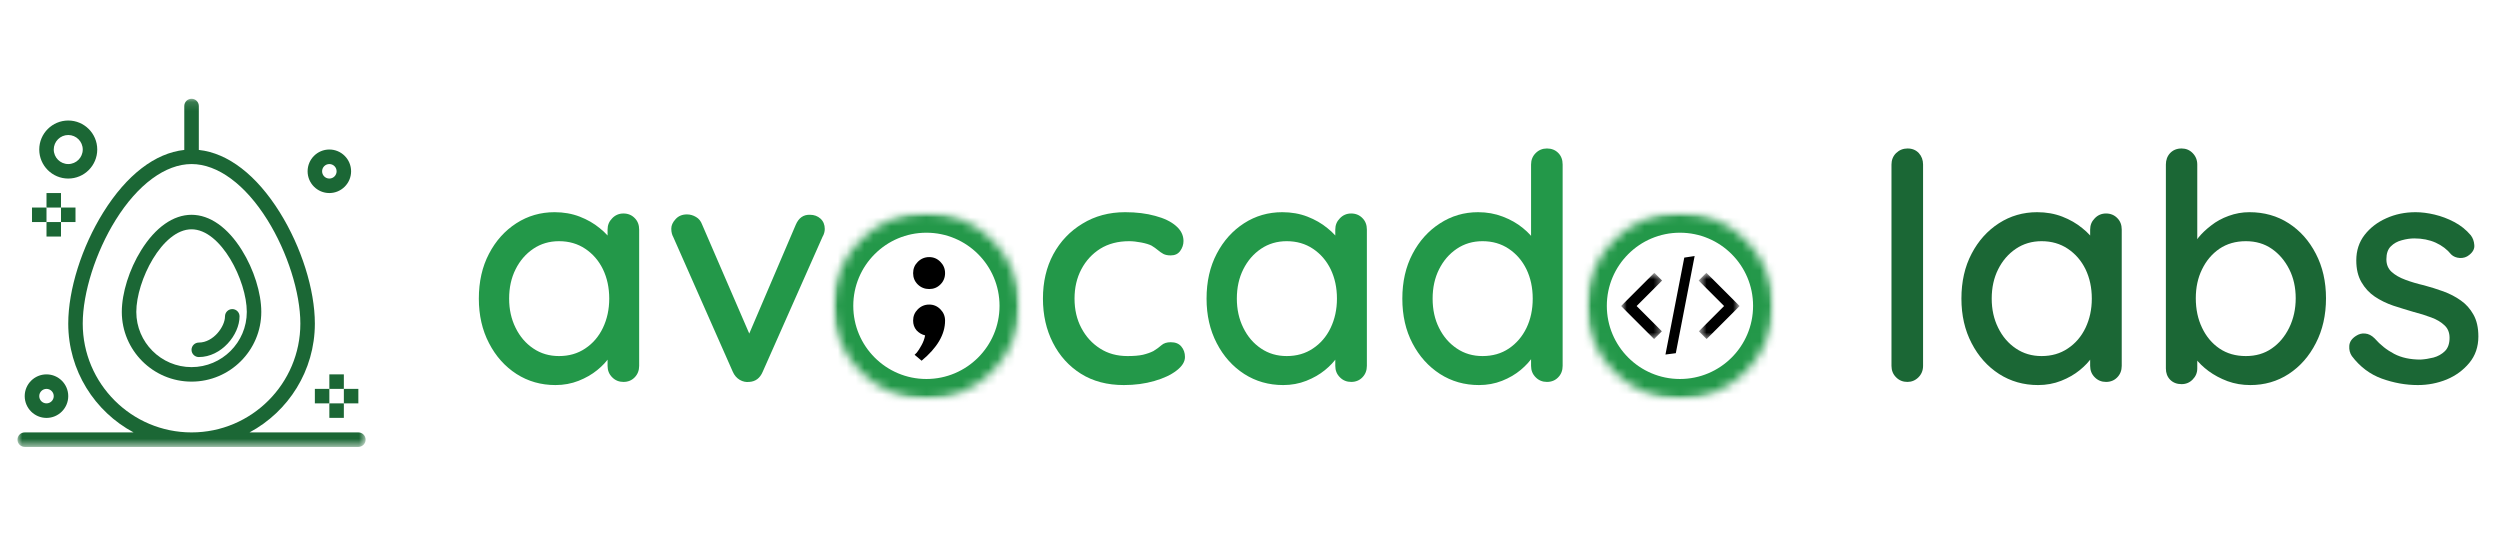 <svg xmlns="http://www.w3.org/2000/svg" width="282" height="63" viewBox="0 0 282 63" fill="none"><path d="M70.326 24.081C70.836 24.081 71.263 24.258 71.597 24.602C71.93 24.935 72.097 25.367 72.097 25.893V41.269C72.097 41.784 71.93 42.216 71.597 42.56C71.263 42.909 70.836 43.081 70.326 43.081C69.826 43.081 69.399 42.909 69.055 42.56C68.706 42.216 68.534 41.784 68.534 41.269V38.706L69.284 38.81C69.284 39.242 69.107 39.722 68.763 40.248C68.43 40.763 67.961 41.263 67.367 41.748C66.768 42.237 66.065 42.638 65.263 42.956C64.456 43.274 63.586 43.435 62.659 43.435C61.034 43.435 59.565 43.019 58.263 42.185C56.956 41.341 55.919 40.18 55.159 38.706C54.393 37.237 54.013 35.56 54.013 33.685C54.013 31.768 54.393 30.081 55.159 28.623C55.919 27.164 56.951 26.018 58.242 25.185C59.534 24.352 60.971 23.935 62.555 23.935C63.581 23.935 64.524 24.102 65.388 24.435C66.248 24.768 66.998 25.201 67.638 25.727C68.289 26.242 68.784 26.789 69.117 27.373C69.461 27.956 69.638 28.508 69.638 29.018L68.534 29.123V25.893C68.534 25.393 68.706 24.972 69.055 24.623C69.399 24.263 69.826 24.081 70.326 24.081ZM63.055 40.164C64.18 40.164 65.164 39.883 66.013 39.31C66.873 38.742 67.539 37.966 68.013 36.977C68.482 35.992 68.722 34.894 68.722 33.685C68.722 32.451 68.482 31.347 68.013 30.373C67.539 29.404 66.873 28.633 66.013 28.06C65.164 27.492 64.18 27.206 63.055 27.206C61.971 27.206 61.003 27.492 60.159 28.06C59.31 28.633 58.643 29.404 58.159 30.373C57.669 31.347 57.43 32.451 57.43 33.685C57.43 34.894 57.669 35.992 58.159 36.977C58.643 37.966 59.31 38.742 60.159 39.31C61.003 39.883 61.971 40.164 63.055 40.164Z" fill="#239849"></path><path d="M77.492 24.185C77.851 24.185 78.19 24.284 78.513 24.477C78.831 24.659 79.06 24.945 79.2 25.331L84.784 38.248L84.117 38.56L89.763 25.352C90.096 24.576 90.627 24.201 91.367 24.227C91.836 24.227 92.232 24.373 92.555 24.664C92.872 24.956 93.034 25.347 93.034 25.831C93.034 25.972 93.013 26.117 92.971 26.268C92.93 26.425 92.867 26.57 92.784 26.706L86.034 41.935C85.726 42.659 85.221 43.039 84.513 43.081C84.148 43.123 83.794 43.05 83.45 42.852C83.101 42.644 82.836 42.341 82.659 41.935L75.93 26.706C75.872 26.612 75.825 26.487 75.784 26.331C75.742 26.18 75.721 25.998 75.721 25.789C75.721 25.43 75.877 25.076 76.2 24.727C76.518 24.367 76.95 24.185 77.492 24.185Z" fill="#239849"></path><path d="M126.915 23.935C128.191 23.935 129.321 24.076 130.311 24.352C131.311 24.617 132.087 24.992 132.644 25.477C133.212 25.966 133.498 26.534 133.498 27.185C133.498 27.591 133.373 27.966 133.123 28.31C132.884 28.643 132.529 28.81 132.061 28.81C131.727 28.81 131.446 28.758 131.227 28.643C131.003 28.518 130.795 28.373 130.602 28.206C130.404 28.039 130.17 27.873 129.894 27.706C129.628 27.57 129.238 27.451 128.727 27.352C128.227 27.258 127.774 27.206 127.373 27.206C126.108 27.206 125.019 27.492 124.102 28.06C123.196 28.633 122.488 29.404 121.977 30.373C121.462 31.347 121.207 32.451 121.207 33.685C121.207 34.925 121.462 36.029 121.977 36.998C122.488 37.972 123.191 38.742 124.082 39.31C124.967 39.883 126.003 40.164 127.186 40.164C127.894 40.164 128.467 40.117 128.915 40.019C129.373 39.909 129.769 39.769 130.102 39.602C130.462 39.383 130.769 39.159 131.019 38.935C131.269 38.716 131.613 38.602 132.061 38.602C132.587 38.602 132.983 38.763 133.248 39.081C133.524 39.404 133.665 39.8 133.665 40.269C133.665 40.8 133.352 41.305 132.727 41.789C132.102 42.279 131.259 42.675 130.207 42.977C129.165 43.279 128.019 43.435 126.769 43.435C124.904 43.435 123.295 43.013 121.936 42.164C120.571 41.305 119.519 40.138 118.769 38.664C118.019 37.196 117.644 35.534 117.644 33.685C117.644 31.81 118.029 30.143 118.811 28.685C119.602 27.227 120.696 26.076 122.102 25.227C123.503 24.367 125.108 23.935 126.915 23.935Z" fill="#239849"></path><path d="M152.412 24.081C152.923 24.081 153.35 24.258 153.683 24.602C154.016 24.935 154.183 25.367 154.183 25.893V41.269C154.183 41.784 154.016 42.216 153.683 42.56C153.35 42.909 152.923 43.081 152.412 43.081C151.912 43.081 151.485 42.909 151.141 42.56C150.792 42.216 150.62 41.784 150.62 41.269V38.706L151.37 38.81C151.37 39.242 151.193 39.722 150.85 40.248C150.516 40.763 150.048 41.263 149.454 41.748C148.855 42.237 148.152 42.638 147.35 42.956C146.542 43.274 145.673 43.435 144.745 43.435C143.12 43.435 141.652 43.019 140.35 42.185C139.042 41.341 138.006 40.18 137.245 38.706C136.48 37.237 136.1 35.56 136.1 33.685C136.1 31.768 136.48 30.081 137.245 28.623C138.006 27.164 139.037 26.018 140.329 25.185C141.62 24.352 143.058 23.935 144.641 23.935C145.667 23.935 146.61 24.102 147.475 24.435C148.334 24.768 149.084 25.201 149.725 25.727C150.376 26.242 150.87 26.789 151.204 27.373C151.548 27.956 151.725 28.508 151.725 29.018L150.62 29.123V25.893C150.62 25.393 150.792 24.972 151.141 24.623C151.485 24.263 151.912 24.081 152.412 24.081ZM145.141 40.164C146.266 40.164 147.251 39.883 148.1 39.31C148.959 38.742 149.626 37.966 150.1 36.977C150.568 35.992 150.808 34.894 150.808 33.685C150.808 32.451 150.568 31.347 150.1 30.373C149.626 29.404 148.959 28.633 148.1 28.06C147.251 27.492 146.266 27.206 145.141 27.206C144.058 27.206 143.089 27.492 142.245 28.06C141.396 28.633 140.73 29.404 140.245 30.373C139.756 31.347 139.516 32.451 139.516 33.685C139.516 34.894 139.756 35.992 140.245 36.977C140.73 37.966 141.396 38.742 142.245 39.31C143.089 39.883 144.058 40.164 145.141 40.164Z" fill="#239849"></path><path d="M174.496 16.748C175.006 16.748 175.433 16.914 175.766 17.248C176.1 17.581 176.266 18.018 176.266 18.56V41.269C176.266 41.784 176.1 42.216 175.766 42.56C175.433 42.909 175.006 43.081 174.496 43.081C173.996 43.081 173.569 42.909 173.225 42.56C172.876 42.216 172.704 41.784 172.704 41.269V38.706L173.454 38.748C173.454 39.164 173.277 39.644 172.933 40.185C172.6 40.716 172.131 41.227 171.537 41.727C170.938 42.227 170.235 42.638 169.433 42.956C168.626 43.274 167.756 43.435 166.829 43.435C165.204 43.435 163.735 43.019 162.433 42.185C161.126 41.341 160.089 40.185 159.329 38.727C158.563 37.269 158.183 35.591 158.183 33.685C158.183 31.784 158.563 30.102 159.329 28.643C160.089 27.185 161.121 26.039 162.412 25.206C163.704 24.362 165.141 23.935 166.725 23.935C167.725 23.935 168.652 24.102 169.516 24.435C170.391 24.768 171.147 25.201 171.787 25.727C172.423 26.242 172.917 26.789 173.266 27.373C173.626 27.956 173.808 28.508 173.808 29.018L172.704 29.123V18.56C172.704 18.05 172.876 17.617 173.225 17.268C173.569 16.925 173.996 16.748 174.496 16.748ZM167.225 40.164C168.36 40.164 169.355 39.883 170.204 39.31C171.048 38.742 171.709 37.972 172.183 36.998C172.652 36.029 172.891 34.925 172.891 33.685C172.891 32.451 172.652 31.347 172.183 30.373C171.709 29.404 171.042 28.633 170.183 28.06C169.334 27.492 168.35 27.206 167.225 27.206C166.141 27.206 165.173 27.492 164.329 28.06C163.48 28.633 162.813 29.404 162.329 30.373C161.839 31.347 161.6 32.451 161.6 33.685C161.6 34.925 161.839 36.029 162.329 36.998C162.813 37.972 163.48 38.742 164.329 39.31C165.173 39.883 166.141 40.164 167.225 40.164Z" fill="#239849"></path><path d="M216.922 41.269C216.922 41.784 216.745 42.216 216.401 42.56C216.052 42.909 215.635 43.081 215.151 43.081C214.651 43.081 214.224 42.909 213.88 42.56C213.531 42.216 213.359 41.784 213.359 41.269V18.56C213.359 18.05 213.531 17.617 213.88 17.268C214.24 16.925 214.672 16.748 215.172 16.748C215.698 16.748 216.12 16.925 216.443 17.268C216.76 17.617 216.922 18.05 216.922 18.56V41.269Z" fill="#1B6735"></path><path d="M237.561 24.081C238.071 24.081 238.498 24.258 238.831 24.602C239.165 24.935 239.331 25.367 239.331 25.893V41.269C239.331 41.784 239.165 42.216 238.831 42.56C238.498 42.909 238.071 43.081 237.561 43.081C237.061 43.081 236.633 42.909 236.29 42.56C235.941 42.216 235.769 41.784 235.769 41.269V38.706L236.519 38.81C236.519 39.242 236.342 39.722 235.998 40.248C235.665 40.763 235.196 41.263 234.602 41.748C234.003 42.237 233.3 42.638 232.498 42.956C231.691 43.274 230.821 43.435 229.894 43.435C228.269 43.435 226.8 43.019 225.498 42.185C224.191 41.341 223.154 40.18 222.394 38.706C221.628 37.237 221.248 35.56 221.248 33.685C221.248 31.768 221.628 30.081 222.394 28.623C223.154 27.164 224.186 26.018 225.477 25.185C226.769 24.352 228.206 23.935 229.79 23.935C230.816 23.935 231.758 24.102 232.623 24.435C233.482 24.768 234.232 25.201 234.873 25.727C235.524 26.242 236.019 26.789 236.352 27.373C236.696 27.956 236.873 28.508 236.873 29.018L235.769 29.123V25.893C235.769 25.393 235.941 24.972 236.29 24.623C236.633 24.263 237.061 24.081 237.561 24.081ZM230.29 40.164C231.415 40.164 232.399 39.883 233.248 39.31C234.107 38.742 234.774 37.966 235.248 36.977C235.717 35.992 235.956 34.894 235.956 33.685C235.956 32.451 235.717 31.347 235.248 30.373C234.774 29.404 234.107 28.633 233.248 28.06C232.399 27.492 231.415 27.206 230.29 27.206C229.206 27.206 228.238 27.492 227.394 28.06C226.545 28.633 225.878 29.404 225.394 30.373C224.904 31.347 224.665 32.451 224.665 33.685C224.665 34.894 224.904 35.992 225.394 36.977C225.878 37.966 226.545 38.742 227.394 39.31C228.238 39.883 229.206 40.164 230.29 40.164Z" fill="#1B6735"></path><path d="M253.727 23.935C255.394 23.935 256.873 24.352 258.165 25.185C259.456 26.018 260.477 27.164 261.227 28.623C261.988 30.081 262.373 31.758 262.373 33.644C262.373 35.55 261.988 37.237 261.227 38.706C260.477 40.18 259.456 41.341 258.165 42.185C256.883 43.019 255.441 43.435 253.831 43.435C252.925 43.435 252.071 43.289 251.269 42.998C250.462 42.696 249.748 42.31 249.123 41.852C248.508 41.394 248.008 40.909 247.623 40.394C247.232 39.867 246.988 39.373 246.894 38.914L247.852 38.456V41.56C247.852 42.05 247.675 42.466 247.331 42.81C246.998 43.154 246.581 43.331 246.081 43.331C245.55 43.331 245.123 43.164 244.79 42.831C244.467 42.498 244.311 42.076 244.311 41.56V18.56C244.311 18.05 244.467 17.617 244.79 17.268C245.123 16.925 245.55 16.748 246.081 16.748C246.581 16.748 246.998 16.925 247.331 17.268C247.675 17.617 247.852 18.05 247.852 18.56V28.56L247.29 28.248C247.357 27.789 247.581 27.32 247.956 26.831C248.342 26.347 248.831 25.883 249.415 25.435C249.998 24.977 250.654 24.617 251.394 24.352C252.144 24.076 252.92 23.935 253.727 23.935ZM253.331 27.206C252.191 27.206 251.196 27.492 250.352 28.06C249.519 28.633 248.863 29.404 248.394 30.373C247.92 31.331 247.686 32.425 247.686 33.644C247.686 34.883 247.92 35.992 248.394 36.977C248.863 37.966 249.519 38.742 250.352 39.31C251.196 39.883 252.191 40.164 253.331 40.164C254.456 40.164 255.425 39.883 256.248 39.31C257.081 38.742 257.738 37.956 258.227 36.956C258.712 35.956 258.956 34.852 258.956 33.644C258.956 32.425 258.712 31.331 258.227 30.373C257.738 29.404 257.081 28.633 256.248 28.06C255.425 27.492 254.456 27.206 253.331 27.206Z" fill="#1B6735"></path><path d="M265.289 40.164C265.066 39.831 264.967 39.451 264.998 39.019C265.024 38.576 265.274 38.201 265.748 37.894C266.081 37.675 266.425 37.581 266.789 37.623C267.164 37.654 267.519 37.831 267.852 38.164C268.503 38.904 269.237 39.487 270.06 39.914C270.878 40.347 271.873 40.56 273.039 40.56C273.508 40.534 273.998 40.456 274.498 40.331C274.998 40.196 275.42 39.956 275.769 39.623C276.128 39.279 276.31 38.769 276.31 38.102C276.31 37.508 276.112 37.034 275.727 36.685C275.352 36.326 274.857 36.034 274.248 35.81C273.633 35.576 272.967 35.367 272.248 35.185C271.498 34.966 270.732 34.727 269.956 34.477C269.191 34.216 268.498 33.873 267.873 33.456C267.258 33.039 266.758 32.498 266.373 31.831C265.982 31.164 265.789 30.347 265.789 29.373C265.789 28.263 266.102 27.305 266.727 26.498C267.352 25.695 268.164 25.07 269.164 24.623C270.175 24.164 271.279 23.935 272.477 23.935C273.154 23.935 273.873 24.029 274.623 24.206C275.383 24.388 276.123 24.664 276.831 25.039C277.55 25.414 278.175 25.914 278.706 26.539C278.941 26.847 279.071 27.216 279.102 27.643C279.144 28.06 278.946 28.435 278.519 28.768C278.227 29.008 277.878 29.117 277.477 29.102C277.071 29.076 276.748 28.945 276.498 28.706C276.039 28.138 275.456 27.695 274.748 27.373C274.039 27.055 273.232 26.893 272.331 26.893C271.873 26.893 271.399 26.966 270.914 27.102C270.425 27.227 270.019 27.456 269.685 27.789C269.352 28.112 269.185 28.597 269.185 29.248C269.185 29.831 269.378 30.305 269.769 30.664C270.17 31.029 270.691 31.326 271.331 31.56C271.967 31.8 272.67 32.008 273.435 32.185C274.17 32.383 274.899 32.612 275.623 32.873C276.342 33.138 276.998 33.477 277.581 33.894C278.164 34.3 278.633 34.826 278.998 35.477C279.373 36.133 279.56 36.956 279.56 37.956C279.56 39.123 279.217 40.117 278.539 40.935C277.857 41.758 277.003 42.383 275.977 42.81C274.946 43.227 273.862 43.435 272.727 43.435C271.362 43.435 270.008 43.19 268.664 42.706C267.331 42.222 266.206 41.373 265.289 40.164Z" fill="#1B6735"></path><path d="M21.604 24.229C19.547 24.229 17.531 25.646 15.927 28.224C14.578 30.385 13.74 33.052 13.74 35.182C13.74 39.521 17.271 43.047 21.604 43.047C25.943 43.047 29.474 39.521 29.474 35.182C29.474 33.052 28.636 30.385 27.287 28.224C25.683 25.646 23.662 24.229 21.604 24.229ZM21.604 41.411C18.172 41.411 15.375 38.615 15.375 35.182C15.375 31.672 18.287 25.865 21.604 25.865C24.927 25.865 27.839 31.672 27.839 35.182C27.839 38.615 25.042 41.411 21.604 41.411Z" fill="#1B6735"></path><path d="M22.427 38.641C21.974 38.641 21.604 39.01 21.604 39.458C21.604 39.911 21.974 40.276 22.427 40.276C24.969 40.276 27.021 37.766 27.021 35.682C27.021 35.234 26.651 34.865 26.203 34.865C25.75 34.865 25.38 35.234 25.38 35.682C25.38 36.854 24.057 38.641 22.427 38.641Z" fill="#1B6735"></path><mask id="mask0_260_1442" style="mask-type:luminance" maskUnits="userSpaceOnUse" x="1" y="11" width="41" height="40"><path d="M1.969 11.135H41.234V50.406H1.969V11.135Z" fill="white"></path></mask><g mask="url(#mask0_260_1442)"><path d="M40.422 48.776H28.146C32.526 46.432 35.516 41.807 35.516 36.5C35.516 32.677 34 27.865 31.557 23.948C28.927 19.729 25.713 17.266 22.427 16.912V11.958C22.427 11.505 22.057 11.141 21.609 11.141C21.156 11.141 20.787 11.505 20.787 11.958V16.912C17.5 17.266 14.287 19.729 11.656 23.948C9.214 27.865 7.698 32.677 7.698 36.5C7.698 41.807 10.688 46.432 15.068 48.776H2.786C2.339 48.776 1.969 49.141 1.969 49.594C1.969 50.047 2.339 50.411 2.786 50.411H40.422C40.875 50.411 41.245 50.047 41.245 49.594C41.245 49.141 40.875 48.776 40.422 48.776ZM9.333 36.5C9.333 33.021 10.792 28.432 13.047 24.812C15.547 20.802 18.667 18.505 21.609 18.505C24.547 18.505 27.667 20.802 30.167 24.812C32.422 28.432 33.88 33.021 33.88 36.5C33.88 43.271 28.375 48.776 21.609 48.776C14.838 48.776 9.333 43.271 9.333 36.5Z" fill="#1B6735"></path></g><path d="M37.151 21.776C38.505 21.776 39.604 20.672 39.604 19.323C39.604 17.969 38.505 16.865 37.151 16.865C35.797 16.865 34.698 17.969 34.698 19.323C34.698 20.672 35.797 21.776 37.151 21.776ZM37.151 18.505C37.604 18.505 37.969 18.87 37.969 19.323C37.969 19.771 37.604 20.141 37.151 20.141C36.698 20.141 36.333 19.771 36.333 19.323C36.333 18.87 36.698 18.505 37.151 18.505Z" fill="#1B6735"></path><path d="M5.245 47.141C6.599 47.141 7.698 46.036 7.698 44.682C7.698 43.328 6.599 42.229 5.245 42.229C3.891 42.229 2.787 43.328 2.787 44.682C2.787 46.036 3.891 47.141 5.245 47.141ZM5.245 43.865C5.693 43.865 6.063 44.234 6.063 44.682C6.063 45.135 5.693 45.5 5.245 45.5C4.792 45.5 4.427 45.135 4.427 44.682C4.427 44.234 4.792 43.865 5.245 43.865Z" fill="#1B6735"></path><path d="M7.698 20.141C9.505 20.141 10.969 18.672 10.969 16.865C10.969 15.062 9.505 13.594 7.698 13.594C5.896 13.594 4.427 15.062 4.427 16.865C4.427 18.672 5.896 20.141 7.698 20.141ZM7.698 15.229C8.599 15.229 9.334 15.963 9.334 16.865C9.334 17.771 8.599 18.505 7.698 18.505C6.797 18.505 6.063 17.771 6.063 16.865C6.063 15.963 6.797 15.229 7.698 15.229Z" fill="#1B6735"></path><path d="M5.245 25.047H6.88V26.682H5.245V25.047Z" fill="#1B6735"></path><path d="M5.245 21.776H6.88V23.412H5.245V21.776Z" fill="#1B6735"></path><path d="M3.609 23.411H5.245V25.047H3.609V23.411Z" fill="#1B6735"></path><mask id="mask1_260_1442" style="mask-type:luminance" maskUnits="userSpaceOnUse" x="179" y="24" width="21" height="21"><path d="M181.25 26.25H197.747V42.75H181.25V26.25Z" fill="white" stroke="white" stroke-width="4.5"></path></mask><g mask="url(#mask1_260_1442)"><mask id="mask2_260_1442" style="mask-type:luminance" maskUnits="userSpaceOnUse" x="179" y="24" width="21" height="21"><path d="M181.25 34.5C181.25 29.942 184.943 26.25 189.497 26.25C194.054 26.25 197.747 29.942 197.747 34.5C197.747 39.055 194.054 42.75 189.497 42.75C184.943 42.75 181.25 39.055 181.25 34.5Z" fill="white" stroke="white" stroke-width="4.5"></path></mask><g mask="url(#mask2_260_1442)"><path d="M189.497 24C183.7 24 179 28.7 179 34.5C179 40.297 183.7 45 189.497 45C195.297 45 199.997 40.297 199.997 34.5C199.997 28.7 195.297 24 189.497 24Z" stroke="#239849" stroke-width="4.5"></path></g></g><path d="M6.88 23.411H8.516V25.047H6.88V23.411Z" fill="#1B6735"></path><path d="M37.151 45.5H38.786V47.135H37.151V45.5Z" fill="#1B6735"></path><path d="M37.151 42.229H38.786V43.865H37.151V42.229Z" fill="#1B6735"></path><path d="M35.516 43.865H37.151V45.5H35.516V43.865Z" fill="#1B6735"></path><path d="M38.787 43.865H40.422V45.5H38.787V43.865Z" fill="#1B6735"></path><mask id="mask3_260_1442" style="mask-type:luminance" maskUnits="userSpaceOnUse" x="94" y="24" width="21" height="21"><path d="M96.25 26.25H112.747V42.75H96.25V26.25Z" fill="white" stroke="white" stroke-width="4.5"></path></mask><g mask="url(#mask3_260_1442)"><mask id="mask4_260_1442" style="mask-type:luminance" maskUnits="userSpaceOnUse" x="94" y="24" width="21" height="21"><path d="M96.25 34.5C96.25 29.942 99.943 26.25 104.497 26.25C109.054 26.25 112.747 29.942 112.747 34.5C112.747 39.055 109.054 42.75 104.497 42.75C99.943 42.75 96.25 39.055 96.25 34.5Z" fill="white" stroke="white" stroke-width="4.5"></path></mask><g mask="url(#mask4_260_1442)"><path d="M104.497 24C98.7 24 94 28.7 94 34.5C94 40.297 98.7 45 104.497 45C110.297 45 114.997 40.297 114.997 34.5C114.997 28.7 110.297 24 104.497 24Z" stroke="#239849" stroke-width="4.5"></path></g></g><path d="M104.813 29C105.313 29 105.734 29.182 106.083 29.542C106.427 29.891 106.604 30.312 106.604 30.812C106.604 31.312 106.427 31.74 106.083 32.083C105.734 32.432 105.313 32.604 104.813 32.604C104.313 32.604 103.88 32.432 103.521 32.083C103.172 31.74 103 31.312 103 30.812C103 30.312 103.172 29.891 103.521 29.542C103.88 29.182 104.313 29 104.813 29ZM104.813 34.354C104.313 34.354 103.88 34.536 103.521 34.896C103.172 35.245 103 35.667 103 36.167C103 36.583 103.125 36.948 103.375 37.25C103.635 37.542 103.964 37.734 104.354 37.833C104.281 38.219 104.146 38.594 103.938 38.958C103.74 39.318 103.568 39.589 103.417 39.771L103.167 40.021L103.958 40.688C105.719 39.229 106.604 37.724 106.604 36.167C106.604 35.667 106.427 35.245 106.083 34.896C105.734 34.536 105.313 34.354 104.813 34.354Z" fill="black"></path><mask id="mask5_260_1442" style="mask-type:luminance" maskUnits="userSpaceOnUse" x="183" y="30" width="5" height="9"><path d="M183 30.906H187.536V38.281H183V30.906Z" fill="white"></path></mask><g mask="url(#mask5_260_1442)"><path d="M186.583 38.103L183 34.52L186.609 30.911L187.344 31.645L184.469 34.52L187.318 37.369L186.583 38.103Z" fill="black" stroke="black" stroke-width="0.2"></path></g><mask id="mask6_260_1442" style="mask-type:luminance" maskUnits="userSpaceOnUse" x="191" y="30" width="6" height="9"><path d="M191.75 30.906H196.089V38.281H191.75V30.906Z" fill="white"></path></mask><g mask="url(#mask6_260_1442)"><path d="M192.505 38.103L196.088 34.52L192.479 30.911L191.745 31.645L194.62 34.52L191.771 37.369L192.505 38.103Z" fill="black" stroke="black" stroke-width="0.2"></path></g><path d="M190.072 29.146L191.03 29L188.947 39.75L187.988 39.875L190.072 29.146Z" fill="black" stroke="black" stroke-width="0.2"></path></svg>